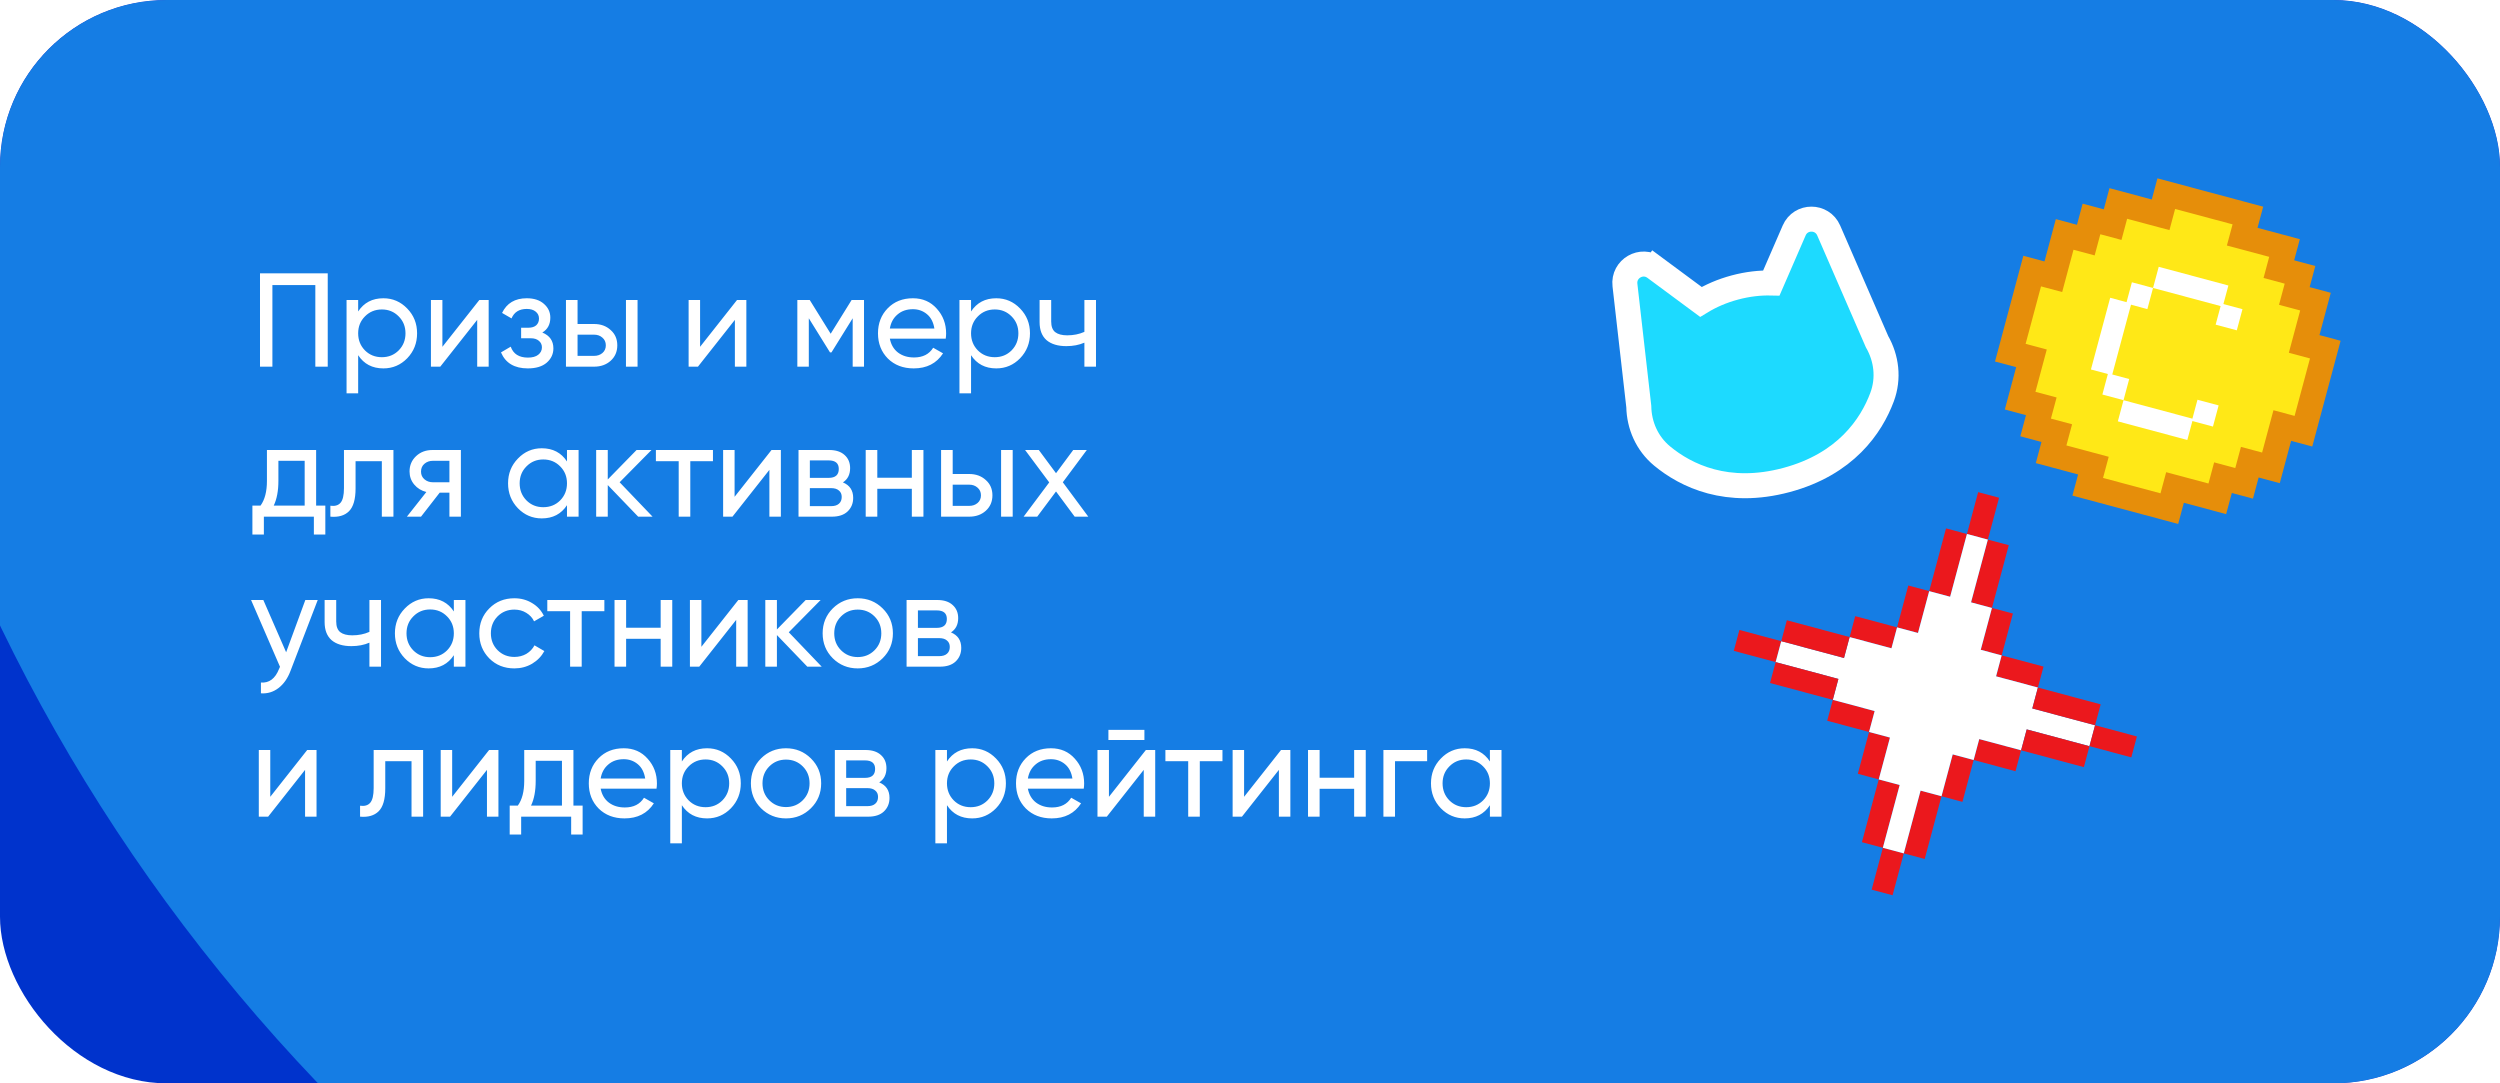 <?xml version="1.0" encoding="UTF-8"?> <svg xmlns="http://www.w3.org/2000/svg" width="300" height="130" viewBox="0 0 300 130" fill="none"><g clip-path="url(#clip0_16_63023)"><rect width="300" height="130" rx="20" fill="#0033CC"></rect><g opacity="0.75" filter="url(#filter0_f_16_63023)"><ellipse cx="198.5" cy="-16.5" rx="219.5" ry="214.5" fill="#1C95EC"></ellipse></g><path d="M39.328 32.8V44H37.84V34.208H32.688V44H31.2V32.8H39.328ZM46.003 35.792C47.123 35.792 48.078 36.203 48.867 37.024C49.657 37.835 50.051 38.827 50.051 40C50.051 41.173 49.657 42.171 48.867 42.992C48.078 43.803 47.123 44.208 46.003 44.208C44.681 44.208 43.673 43.68 42.979 42.624V47.2H41.587V36H42.979V37.376C43.673 36.32 44.681 35.792 46.003 35.792ZM45.827 42.864C46.627 42.864 47.299 42.592 47.843 42.048C48.387 41.493 48.659 40.811 48.659 40C48.659 39.189 48.387 38.512 47.843 37.968C47.299 37.413 46.627 37.136 45.827 37.136C45.017 37.136 44.339 37.413 43.795 37.968C43.251 38.512 42.979 39.189 42.979 40C42.979 40.811 43.251 41.493 43.795 42.048C44.339 42.592 45.017 42.864 45.827 42.864ZM57.52 36H58.64V44H57.264V38.384L52.832 44H51.712V36H53.088V41.616L57.52 36ZM65.079 39.904C65.965 40.267 66.407 40.901 66.407 41.808C66.407 42.48 66.141 43.051 65.607 43.52C65.074 43.979 64.317 44.208 63.335 44.208C61.735 44.208 60.663 43.568 60.119 42.288L61.287 41.6C61.596 42.475 62.285 42.912 63.351 42.912C63.885 42.912 64.295 42.8 64.583 42.576C64.882 42.341 65.031 42.043 65.031 41.68C65.031 41.36 64.909 41.099 64.663 40.896C64.428 40.693 64.109 40.592 63.703 40.592H62.535V39.328H63.399C63.804 39.328 64.119 39.232 64.343 39.04C64.567 38.837 64.679 38.565 64.679 38.224C64.679 37.883 64.546 37.605 64.279 37.392C64.023 37.179 63.666 37.072 63.207 37.072C62.311 37.072 61.703 37.451 61.383 38.208L60.247 37.552C60.812 36.379 61.799 35.792 63.207 35.792C64.082 35.792 64.77 36.016 65.271 36.464C65.783 36.912 66.039 37.461 66.039 38.112C66.039 38.923 65.719 39.52 65.079 39.904ZM71.291 38.88C72.091 38.88 72.753 39.12 73.275 39.6C73.809 40.069 74.075 40.683 74.075 41.44C74.075 42.197 73.809 42.816 73.275 43.296C72.753 43.765 72.091 44 71.291 44H67.915V36H69.307V38.88H71.291ZM75.115 36H76.507V44H75.115V36ZM71.291 42.704C71.686 42.704 72.017 42.592 72.283 42.368C72.561 42.133 72.699 41.824 72.699 41.44C72.699 41.056 72.561 40.747 72.283 40.512C72.017 40.277 71.686 40.16 71.291 40.16H69.307V42.704H71.291ZM88.442 36H89.562V44H88.186V38.384L83.754 44H82.634V36H84.01V41.616L88.442 36ZM103.681 36V44H102.321V38.192L99.777 42.288H99.601L97.057 38.192V44H95.681V36H97.169L99.681 40.048L102.193 36H103.681ZM106.782 40.64C106.921 41.355 107.246 41.909 107.758 42.304C108.281 42.699 108.921 42.896 109.678 42.896C110.734 42.896 111.502 42.507 111.982 41.728L113.166 42.4C112.387 43.605 111.214 44.208 109.646 44.208C108.377 44.208 107.342 43.813 106.542 43.024C105.753 42.224 105.358 41.216 105.358 40C105.358 38.795 105.747 37.792 106.526 36.992C107.305 36.192 108.313 35.792 109.55 35.792C110.723 35.792 111.678 36.208 112.414 37.04C113.161 37.861 113.534 38.853 113.534 40.016C113.534 40.219 113.518 40.427 113.486 40.64H106.782ZM109.55 37.104C108.803 37.104 108.185 37.317 107.694 37.744C107.203 38.16 106.899 38.72 106.782 39.424H112.126C112.009 38.667 111.71 38.091 111.23 37.696C110.75 37.301 110.19 37.104 109.55 37.104ZM119.55 35.792C120.67 35.792 121.625 36.203 122.414 37.024C123.203 37.835 123.598 38.827 123.598 40C123.598 41.173 123.203 42.171 122.414 42.992C121.625 43.803 120.67 44.208 119.55 44.208C118.227 44.208 117.219 43.68 116.526 42.624V47.2H115.134V36H116.526V37.376C117.219 36.32 118.227 35.792 119.55 35.792ZM119.374 42.864C120.174 42.864 120.846 42.592 121.39 42.048C121.934 41.493 122.206 40.811 122.206 40C122.206 39.189 121.934 38.512 121.39 37.968C120.846 37.413 120.174 37.136 119.374 37.136C118.563 37.136 117.886 37.413 117.342 37.968C116.798 38.512 116.526 39.189 116.526 40C116.526 40.811 116.798 41.493 117.342 42.048C117.886 42.592 118.563 42.864 119.374 42.864ZM130.127 36H131.519V44H130.127V41.12C129.487 41.397 128.767 41.536 127.967 41.536C126.943 41.536 126.149 41.296 125.583 40.816C125.029 40.325 124.751 39.605 124.751 38.656V36H126.143V38.576C126.143 39.173 126.303 39.6 126.623 39.856C126.954 40.112 127.434 40.24 128.063 40.24C128.821 40.24 129.509 40.101 130.127 39.824V36ZM37.936 60.672H39.04V64.144H37.664V62H31.664V64.144H30.288V60.672H31.264C31.776 59.968 32.032 58.981 32.032 57.712V54H37.936V60.672ZM32.848 60.672H36.56V55.296H33.408V57.712C33.408 58.907 33.221 59.893 32.848 60.672ZM47.212 54V62H45.82V55.344H42.668V58.608C42.668 59.92 42.402 60.837 41.868 61.36C41.346 61.872 40.604 62.085 39.644 62V60.688C40.188 60.763 40.594 60.645 40.86 60.336C41.138 60.016 41.276 59.429 41.276 58.576V54H47.212ZM55.306 54V62H53.93V59.12H52.762L50.522 62H48.826L51.162 59.04C50.564 58.891 50.079 58.592 49.706 58.144C49.332 57.696 49.146 57.173 49.146 56.576C49.146 55.84 49.407 55.227 49.93 54.736C50.452 54.245 51.108 54 51.898 54H55.306ZM51.946 57.872H53.93V55.296H51.946C51.551 55.296 51.215 55.413 50.938 55.648C50.66 55.883 50.522 56.197 50.522 56.592C50.522 56.976 50.66 57.285 50.938 57.52C51.215 57.755 51.551 57.872 51.946 57.872ZM68.039 54H69.431V62H68.039V60.624C67.346 61.68 66.338 62.208 65.015 62.208C63.895 62.208 62.941 61.803 62.151 60.992C61.362 60.171 60.967 59.173 60.967 58C60.967 56.827 61.362 55.835 62.151 55.024C62.941 54.203 63.895 53.792 65.015 53.792C66.338 53.792 67.346 54.32 68.039 55.376V54ZM65.191 60.864C66.002 60.864 66.679 60.592 67.223 60.048C67.767 59.493 68.039 58.811 68.039 58C68.039 57.189 67.767 56.512 67.223 55.968C66.679 55.413 66.002 55.136 65.191 55.136C64.391 55.136 63.719 55.413 63.175 55.968C62.631 56.512 62.359 57.189 62.359 58C62.359 58.811 62.631 59.493 63.175 60.048C63.719 60.592 64.391 60.864 65.191 60.864ZM78.308 62H76.58L72.932 58.208V62H71.54V54H72.932V57.536L76.388 54H78.18L74.356 57.872L78.308 62ZM85.555 54V55.344H82.835V62H81.443V55.344H78.707V54H85.555ZM92.583 54H93.703V62H92.327V56.384L87.895 62H86.775V54H88.151V59.616L92.583 54ZM101.15 57.888C101.971 58.229 102.382 58.848 102.382 59.744C102.382 60.405 102.158 60.949 101.71 61.376C101.272 61.792 100.643 62 99.822 62H95.822V54H99.502C100.302 54 100.92 54.203 101.358 54.608C101.795 55.003 102.014 55.525 102.014 56.176C102.014 56.944 101.726 57.515 101.15 57.888ZM99.438 55.248H97.182V57.344H99.438C100.248 57.344 100.654 56.987 100.654 56.272C100.654 55.589 100.248 55.248 99.438 55.248ZM99.742 60.736C100.147 60.736 100.456 60.64 100.67 60.448C100.894 60.256 101.006 59.984 101.006 59.632C101.006 59.301 100.894 59.045 100.67 58.864C100.456 58.672 100.147 58.576 99.742 58.576H97.182V60.736H99.742ZM109.42 54H110.812V62H109.42V58.656H105.276V62H103.884V54H105.276V57.328H109.42V54ZM116.307 56.88C117.107 56.88 117.768 57.12 118.291 57.6C118.824 58.069 119.091 58.683 119.091 59.44C119.091 60.197 118.824 60.816 118.291 61.296C117.768 61.765 117.107 62 116.307 62H112.931V54H114.323V56.88H116.307ZM120.131 54H121.523V62H120.131V54ZM116.307 60.704C116.702 60.704 117.032 60.592 117.299 60.368C117.576 60.133 117.715 59.824 117.715 59.44C117.715 59.056 117.576 58.747 117.299 58.512C117.032 58.277 116.702 58.16 116.307 58.16H114.323V60.704H116.307ZM130.594 62H128.962L126.722 58.976L124.466 62H122.834L125.906 57.888L123.01 54H124.658L126.722 56.784L128.786 54H130.418L127.538 57.872L130.594 62ZM36.64 72H38.128L34.864 80.496C34.523 81.403 34.043 82.091 33.424 82.56C32.805 83.04 32.101 83.253 31.312 83.2V81.904C32.293 81.979 33.013 81.445 33.472 80.304L33.6 80.016L30.128 72H31.6L34.336 78.272L36.64 72ZM44.33 72H45.722V80H44.33V77.12C43.69 77.397 42.97 77.536 42.17 77.536C41.146 77.536 40.352 77.296 39.786 76.816C39.232 76.325 38.954 75.605 38.954 74.656V72H40.346V74.576C40.346 75.173 40.506 75.6 40.826 75.856C41.157 76.112 41.637 76.24 42.266 76.24C43.024 76.24 43.712 76.101 44.33 75.824V72ZM54.461 72H55.853V80H54.461V78.624C53.768 79.68 52.76 80.208 51.437 80.208C50.317 80.208 49.363 79.803 48.573 78.992C47.784 78.171 47.389 77.173 47.389 76C47.389 74.827 47.784 73.835 48.573 73.024C49.363 72.203 50.317 71.792 51.437 71.792C52.76 71.792 53.768 72.32 54.461 73.376V72ZM51.613 78.864C52.424 78.864 53.101 78.592 53.645 78.048C54.189 77.493 54.461 76.811 54.461 76C54.461 75.189 54.189 74.512 53.645 73.968C53.101 73.413 52.424 73.136 51.613 73.136C50.813 73.136 50.141 73.413 49.597 73.968C49.053 74.512 48.781 75.189 48.781 76C48.781 76.811 49.053 77.493 49.597 78.048C50.141 78.592 50.813 78.864 51.613 78.864ZM61.722 80.208C60.517 80.208 59.514 79.808 58.714 79.008C57.914 78.197 57.514 77.195 57.514 76C57.514 74.805 57.914 73.808 58.714 73.008C59.514 72.197 60.517 71.792 61.722 71.792C62.512 71.792 63.221 71.984 63.85 72.368C64.48 72.741 64.949 73.248 65.258 73.888L64.09 74.56C63.888 74.133 63.573 73.792 63.146 73.536C62.73 73.28 62.256 73.152 61.722 73.152C60.922 73.152 60.25 73.424 59.706 73.968C59.173 74.512 58.906 75.189 58.906 76C58.906 76.8 59.173 77.472 59.706 78.016C60.25 78.56 60.922 78.832 61.722 78.832C62.256 78.832 62.736 78.709 63.162 78.464C63.589 78.208 63.914 77.867 64.138 77.44L65.322 78.128C64.981 78.757 64.49 79.264 63.85 79.648C63.21 80.021 62.501 80.208 61.722 80.208ZM72.524 72V73.344H69.804V80H68.412V73.344H65.676V72H72.524ZM79.279 72H80.671V80H79.279V76.656H75.135V80H73.743V72H75.135V75.328H79.279V72ZM88.598 72H89.718V80H88.342V74.384L83.91 80H82.79V72H84.166V77.616L88.598 72ZM98.605 80H96.877L93.229 76.208V80H91.837V72H93.229V75.536L96.685 72H98.477L94.653 75.872L98.605 80ZM105.917 78.992C105.096 79.803 104.099 80.208 102.925 80.208C101.752 80.208 100.755 79.803 99.933 78.992C99.123 78.181 98.717 77.184 98.717 76C98.717 74.816 99.123 73.819 99.933 73.008C100.755 72.197 101.752 71.792 102.925 71.792C104.099 71.792 105.096 72.197 105.917 73.008C106.739 73.819 107.149 74.816 107.149 76C107.149 77.184 106.739 78.181 105.917 78.992ZM102.925 78.848C103.725 78.848 104.397 78.576 104.941 78.032C105.485 77.488 105.757 76.811 105.757 76C105.757 75.189 105.485 74.512 104.941 73.968C104.397 73.424 103.725 73.152 102.925 73.152C102.136 73.152 101.469 73.424 100.925 73.968C100.381 74.512 100.109 75.189 100.109 76C100.109 76.811 100.381 77.488 100.925 78.032C101.469 78.576 102.136 78.848 102.925 78.848ZM114.118 75.888C114.94 76.229 115.35 76.848 115.35 77.744C115.35 78.405 115.126 78.949 114.678 79.376C114.241 79.792 113.612 80 112.79 80H108.79V72H112.47C113.27 72 113.889 72.203 114.326 72.608C114.764 73.003 114.982 73.525 114.982 74.176C114.982 74.944 114.694 75.515 114.118 75.888ZM112.406 73.248H110.15V75.344H112.406C113.217 75.344 113.622 74.987 113.622 74.272C113.622 73.589 113.217 73.248 112.406 73.248ZM112.71 78.736C113.116 78.736 113.425 78.64 113.638 78.448C113.862 78.256 113.974 77.984 113.974 77.632C113.974 77.301 113.862 77.045 113.638 76.864C113.425 76.672 113.116 76.576 112.71 76.576H110.15V78.736H112.71ZM36.864 90H37.984V98H36.608V92.384L32.176 98H31.056V90H32.432V95.616L36.864 90ZM50.775 90V98H49.383V91.344H46.231V94.608C46.231 95.92 45.964 96.837 45.431 97.36C44.908 97.872 44.167 98.085 43.207 98V96.688C43.751 96.763 44.156 96.645 44.423 96.336C44.7 96.016 44.839 95.429 44.839 94.576V90H50.775ZM58.692 90H59.812V98H58.436V92.384L54.004 98H52.884V90H54.26V95.616L58.692 90ZM68.811 96.672H69.915V100.144H68.539V98H62.539V100.144H61.163V96.672H62.139C62.651 95.968 62.907 94.981 62.907 93.712V90H68.811V96.672ZM63.723 96.672H67.435V91.296H64.283V93.712C64.283 94.907 64.096 95.893 63.723 96.672ZM72.079 94.64C72.218 95.355 72.543 95.909 73.055 96.304C73.578 96.699 74.218 96.896 74.975 96.896C76.031 96.896 76.799 96.507 77.279 95.728L78.463 96.4C77.684 97.605 76.511 98.208 74.943 98.208C73.674 98.208 72.639 97.813 71.839 97.024C71.049 96.224 70.655 95.216 70.655 94C70.655 92.795 71.044 91.792 71.823 90.992C72.602 90.192 73.609 89.792 74.847 89.792C76.02 89.792 76.975 90.208 77.711 91.04C78.457 91.861 78.831 92.853 78.831 94.016C78.831 94.219 78.815 94.427 78.783 94.64H72.079ZM74.847 91.104C74.1 91.104 73.481 91.317 72.991 91.744C72.5 92.16 72.196 92.72 72.079 93.424H77.423C77.305 92.667 77.007 92.091 76.527 91.696C76.047 91.301 75.487 91.104 74.847 91.104ZM84.847 89.792C85.967 89.792 86.922 90.203 87.711 91.024C88.5 91.835 88.895 92.827 88.895 94C88.895 95.173 88.5 96.171 87.711 96.992C86.922 97.803 85.967 98.208 84.847 98.208C83.524 98.208 82.516 97.68 81.823 96.624V101.2H80.431V90H81.823V91.376C82.516 90.32 83.524 89.792 84.847 89.792ZM84.671 96.864C85.471 96.864 86.143 96.592 86.687 96.048C87.231 95.493 87.503 94.811 87.503 94C87.503 93.189 87.231 92.512 86.687 91.968C86.143 91.413 85.471 91.136 84.671 91.136C83.86 91.136 83.183 91.413 82.639 91.968C82.095 92.512 81.823 93.189 81.823 94C81.823 94.811 82.095 95.493 82.639 96.048C83.183 96.592 83.86 96.864 84.671 96.864ZM97.308 96.992C96.487 97.803 95.489 98.208 94.316 98.208C93.143 98.208 92.145 97.803 91.324 96.992C90.513 96.181 90.108 95.184 90.108 94C90.108 92.816 90.513 91.819 91.324 91.008C92.145 90.197 93.143 89.792 94.316 89.792C95.489 89.792 96.487 90.197 97.308 91.008C98.129 91.819 98.54 92.816 98.54 94C98.54 95.184 98.129 96.181 97.308 96.992ZM94.316 96.848C95.116 96.848 95.788 96.576 96.332 96.032C96.876 95.488 97.148 94.811 97.148 94C97.148 93.189 96.876 92.512 96.332 91.968C95.788 91.424 95.116 91.152 94.316 91.152C93.527 91.152 92.86 91.424 92.316 91.968C91.772 92.512 91.5 93.189 91.5 94C91.5 94.811 91.772 95.488 92.316 96.032C92.86 96.576 93.527 96.848 94.316 96.848ZM105.509 93.888C106.33 94.229 106.741 94.848 106.741 95.744C106.741 96.405 106.517 96.949 106.069 97.376C105.632 97.792 105.002 98 104.181 98H100.181V90H103.861C104.661 90 105.28 90.203 105.717 90.608C106.154 91.003 106.373 91.525 106.373 92.176C106.373 92.944 106.085 93.515 105.509 93.888ZM103.797 91.248H101.541V93.344H103.797C104.608 93.344 105.013 92.987 105.013 92.272C105.013 91.589 104.608 91.248 103.797 91.248ZM104.101 96.736C104.506 96.736 104.816 96.64 105.029 96.448C105.253 96.256 105.365 95.984 105.365 95.632C105.365 95.301 105.253 95.045 105.029 94.864C104.816 94.672 104.506 94.576 104.101 94.576H101.541V96.736H104.101ZM116.66 89.792C117.78 89.792 118.734 90.203 119.524 91.024C120.313 91.835 120.708 92.827 120.708 94C120.708 95.173 120.313 96.171 119.524 96.992C118.734 97.803 117.78 98.208 116.66 98.208C115.337 98.208 114.329 97.68 113.636 96.624V101.2H112.243V90H113.636V91.376C114.329 90.32 115.337 89.792 116.66 89.792ZM116.484 96.864C117.284 96.864 117.956 96.592 118.5 96.048C119.044 95.493 119.316 94.811 119.316 94C119.316 93.189 119.044 92.512 118.5 91.968C117.956 91.413 117.284 91.136 116.484 91.136C115.673 91.136 114.996 91.413 114.452 91.968C113.908 92.512 113.636 93.189 113.636 94C113.636 94.811 113.908 95.493 114.452 96.048C114.996 96.592 115.673 96.864 116.484 96.864ZM123.345 94.64C123.483 95.355 123.809 95.909 124.321 96.304C124.843 96.699 125.483 96.896 126.241 96.896C127.297 96.896 128.065 96.507 128.545 95.728L129.729 96.4C128.95 97.605 127.777 98.208 126.209 98.208C124.939 98.208 123.905 97.813 123.105 97.024C122.315 96.224 121.921 95.216 121.921 94C121.921 92.795 122.31 91.792 123.089 90.992C123.867 90.192 124.875 89.792 126.113 89.792C127.286 89.792 128.241 90.208 128.977 91.04C129.723 91.861 130.097 92.853 130.097 94.016C130.097 94.219 130.081 94.427 130.049 94.64H123.345ZM126.113 91.104C125.366 91.104 124.747 91.317 124.257 91.744C123.766 92.16 123.462 92.72 123.345 93.424H128.689C128.571 92.667 128.273 92.091 127.793 91.696C127.313 91.301 126.753 91.104 126.113 91.104ZM133.009 88.8V87.584H137.329V88.8H133.009ZM137.505 90H138.625V98H137.249V92.384L132.817 98H131.697V90H133.073V95.616L137.505 90ZM146.696 90V91.344H143.976V98H142.584V91.344H139.848V90H146.696ZM153.723 90H154.843V98H153.467V92.384L149.035 98H147.915V90H149.291V95.616L153.723 90ZM162.498 90H163.89V98H162.498V94.656H158.354V98H156.962V90H158.354V93.328H162.498V90ZM171.257 90V91.344H167.401V98H166.009V90H171.257ZM178.789 90H180.181V98H178.789V96.624C178.096 97.68 177.088 98.208 175.765 98.208C174.645 98.208 173.691 97.803 172.901 96.992C172.112 96.171 171.717 95.173 171.717 94C171.717 92.827 172.112 91.835 172.901 91.024C173.691 90.203 174.645 89.792 175.765 89.792C177.088 89.792 178.096 90.32 178.789 91.376V90ZM175.941 96.864C176.752 96.864 177.429 96.592 177.973 96.048C178.517 95.493 178.789 94.811 178.789 94C178.789 93.189 178.517 92.512 177.973 91.968C177.429 91.413 176.752 91.136 175.941 91.136C175.141 91.136 174.469 91.413 173.925 91.968C173.381 92.512 173.109 93.189 173.109 94C173.109 94.811 173.381 95.493 173.925 96.048C174.469 96.592 175.141 96.864 175.941 96.864Z" fill="white"></path><path d="M250.686 27.363L250.978 26.274L252.067 26.565L253.516 26.954L253.904 25.505L254.196 24.416L257.824 25.387L259.273 25.776L259.661 24.327L259.953 23.238L269.746 25.862L269.454 26.951L269.065 28.4L270.514 28.788L274.142 29.76L273.85 30.849L273.462 32.298L274.91 32.686L276 32.978L275.708 34.067L275.32 35.516L276.769 35.904L277.858 36.196L276.886 39.824L276.498 41.273L277.946 41.661L279.036 41.953L276.412 51.745L275.322 51.454L273.874 51.065L273.485 52.514L272.513 56.142L271.424 55.85L269.975 55.462L269.587 56.91L269.295 58L268.206 57.708L266.757 57.32L266.369 58.769L266.077 59.858L262.45 58.886L261.001 58.498L260.612 59.946L260.321 61.036L250.528 58.412L250.82 57.322L251.208 55.874L249.759 55.485L246.132 54.513L246.423 53.424L246.812 51.975L245.363 51.587L244.274 51.295L244.565 50.206L244.954 48.757L243.505 48.369L242.416 48.077L243.387 44.45L243.776 43.001L242.327 42.612L241.238 42.321L243.862 32.528L244.951 32.82L246.4 33.208L246.788 31.759L247.76 28.132L248.849 28.424L250.298 28.812L250.686 27.363Z" fill="#FFE817" stroke="#E68E0A" stroke-width="3"></path><rect x="258.365" y="34.555" width="2.628" height="2.628" transform="rotate(105.032 258.365 34.555)" fill="white"></rect><rect width="2.628" height="2.628" transform="matrix(0.259 -0.966 -0.966 -0.259 254.823 48.023)" fill="white"></rect><rect x="269.097" y="37.102" width="2.628" height="2.628" transform="rotate(105.032 269.097 37.102)" fill="white"></rect><rect width="2.628" height="2.628" transform="matrix(0.259 -0.966 -0.966 -0.259 265.555 51.188)" fill="white"></rect><rect x="255.761" y="36.414" width="8.91" height="2.628" transform="rotate(105.032 255.761 36.414)" fill="white"></rect><rect x="259.047" y="32.016" width="8.655" height="2.628" transform="rotate(15.032 259.047 32.016)" fill="white"></rect><rect width="8.631" height="2.628" transform="matrix(0.966 0.259 0.259 -0.966 254.141 50.562)" fill="white"></rect><rect x="231.504" y="70.938" width="7.797" height="2.599" transform="rotate(-75 231.504 70.938)" fill="#EB181D"></rect><rect width="7.797" height="2.599" transform="matrix(0.259 -0.966 -0.966 -0.259 239.035 72.953)" fill="#EB181D"></rect><rect width="7.797" height="2.599" transform="matrix(-0.259 0.966 0.966 0.259 225.448 93.531)" fill="#EB181D"></rect><rect x="232.982" y="95.547" width="7.797" height="2.599" transform="rotate(105 232.982 95.547)" fill="#EB181D"></rect><rect x="236.033" y="64.078" width="5.198" height="2.599" transform="rotate(-75 236.033 64.078)" fill="#EB181D"></rect><rect x="224.598" y="106.758" width="5.198" height="2.599" transform="rotate(-75 224.598 106.758)" fill="#EB181D"></rect><rect x="227.648" y="75.281" width="5.198" height="2.599" transform="rotate(-75 227.648 75.281)" fill="#EB181D"></rect><rect width="5.198" height="2.599" transform="matrix(0.259 -0.966 -0.966 -0.259 240.201 78.648)" fill="#EB181D"></rect><rect width="5.198" height="2.599" transform="matrix(-0.259 0.966 0.966 0.259 224.285 87.836)" fill="#EB181D"></rect><rect x="236.838" y="91.203" width="5.198" height="2.599" transform="rotate(105 236.838 91.203)" fill="#EB181D"></rect><rect x="222.626" y="73.938" width="5.198" height="2.599" transform="rotate(15 222.626 73.938)" fill="#EB181D"></rect><rect width="5.198" height="2.599" transform="matrix(-0.966 -0.259 -0.259 0.966 245.223 79.992)" fill="#EB181D"></rect><rect width="5.198" height="2.599" transform="matrix(0.966 0.259 0.259 -0.966 219.264 86.492)" fill="#EB181D"></rect><rect x="241.86" y="92.547" width="5.198" height="2.599" transform="rotate(-165 241.86 92.547)" fill="#EB181D"></rect><rect x="208.727" y="75.594" width="5.198" height="2.599" transform="rotate(15 208.727 75.594)" fill="#EB181D"></rect><path d="M213.749 76.941L213.076 79.452L220.608 81.47L219.936 83.981L224.957 85.326L224.284 87.837L226.795 88.509L225.449 93.53L227.96 94.203L225.942 101.735L228.452 102.408L230.47 94.876L232.981 95.549L234.326 90.527L236.837 91.2L237.51 88.689L242.531 90.035L243.203 87.524L250.735 89.543L251.408 87.032L243.876 85.014L244.549 82.503L239.528 81.158L240.2 78.647L237.69 77.975L239.035 72.953L236.525 72.281L238.543 64.749L236.032 64.076L234.014 71.608L231.503 70.935L230.158 75.956L227.647 75.284L226.975 77.794L221.954 76.449L221.281 78.959L213.749 76.941Z" fill="white"></path><rect width="5.198" height="2.599" transform="matrix(-0.966 -0.259 -0.259 0.966 256.429 88.375)" fill="#EB181D"></rect><rect x="214.422" y="74.43" width="7.797" height="2.599" transform="rotate(15 214.422 74.43)" fill="#EB181D"></rect><rect width="7.797" height="2.599" transform="matrix(-0.966 -0.259 -0.259 0.966 252.081 84.523)" fill="#EB181D"></rect><rect x="213.076" y="79.453" width="7.797" height="2.599" transform="rotate(15 213.076 79.453)" fill="#EB181D"></rect><rect width="7.797" height="2.599" transform="matrix(-0.966 -0.259 -0.259 0.966 250.737 89.547)" fill="#EB181D"></rect><path d="M219.442 27.654C218.656 25.845 216.088 25.842 215.301 27.654L212.562 33.959C211.179 33.927 209.716 34.089 208.181 34.5C206.642 34.912 205.291 35.506 204.107 36.228L198.58 32.135L197.687 33.34L198.58 32.135C196.992 30.959 194.769 32.246 194.993 34.206L196.655 48.786C196.695 51.022 197.627 53.211 199.458 54.724C202.314 57.084 207.268 59.506 214.371 57.602C221.475 55.699 224.554 51.125 225.848 47.653C226.693 45.383 226.377 42.974 225.242 40.996L219.442 27.654Z" fill="#E1E1E1"></path><path d="M219.442 27.654C218.656 25.845 216.088 25.842 215.301 27.654L212.562 33.959C211.179 33.927 209.716 34.089 208.181 34.5C206.642 34.912 205.291 35.506 204.107 36.228L198.58 32.135L197.687 33.34L198.58 32.135C196.992 30.959 194.769 32.246 194.993 34.206L196.655 48.786C196.695 51.022 197.627 53.211 199.458 54.724C202.314 57.084 207.268 59.506 214.371 57.602C221.475 55.699 224.554 51.125 225.848 47.653C226.693 45.383 226.377 42.974 225.242 40.996L219.442 27.654Z" fill="url(#paint0_angular_16_63023)" fill-opacity="0.39" style="mix-blend-mode:difference"></path><path d="M219.442 27.654C218.656 25.845 216.088 25.842 215.301 27.654L212.562 33.959C211.179 33.927 209.716 34.089 208.181 34.5C206.642 34.912 205.291 35.506 204.107 36.228L198.58 32.135L197.687 33.34L198.58 32.135C196.992 30.959 194.769 32.246 194.993 34.206L196.655 48.786C196.695 51.022 197.627 53.211 199.458 54.724C202.314 57.084 207.268 59.506 214.371 57.602C221.475 55.699 224.554 51.125 225.848 47.653C226.693 45.383 226.377 42.974 225.242 40.996L219.442 27.654Z" fill="url(#paint1_angular_16_63023)" style="mix-blend-mode:screen"></path><path d="M219.442 27.654C218.656 25.845 216.088 25.842 215.301 27.654L212.562 33.959C211.179 33.927 209.716 34.089 208.181 34.5C206.642 34.912 205.291 35.506 204.107 36.228L198.58 32.135L197.687 33.34L198.58 32.135C196.992 30.959 194.769 32.246 194.993 34.206L196.655 48.786C196.695 51.022 197.627 53.211 199.458 54.724C202.314 57.084 207.268 59.506 214.371 57.602C221.475 55.699 224.554 51.125 225.848 47.653C226.693 45.383 226.377 42.974 225.242 40.996L219.442 27.654Z" fill="#1DDAFF" style="mix-blend-mode:color-burn"></path><path d="M219.442 27.654C218.656 25.845 216.088 25.842 215.301 27.654L212.562 33.959C211.179 33.927 209.716 34.089 208.181 34.5C206.642 34.912 205.291 35.506 204.107 36.228L198.58 32.135L197.687 33.34L198.58 32.135C196.992 30.959 194.769 32.246 194.993 34.206L196.655 48.786C196.695 51.022 197.627 53.211 199.458 54.724C202.314 57.084 207.268 59.506 214.371 57.602C221.475 55.699 224.554 51.125 225.848 47.653C226.693 45.383 226.377 42.974 225.242 40.996L219.442 27.654Z" stroke="white" stroke-width="3"></path></g><defs><filter id="filter0_f_16_63023" x="-221" y="-431" width="839" height="829" filterUnits="userSpaceOnUse" color-interpolation-filters="sRGB"><feFlood flood-opacity="0" result="BackgroundImageFix"></feFlood><feBlend mode="normal" in="SourceGraphic" in2="BackgroundImageFix" result="shape"></feBlend><feGaussianBlur stdDeviation="100" result="effect1_foregroundBlur_16_63023"></feGaussianBlur></filter><radialGradient id="paint0_angular_16_63023" cx="0" cy="0" r="1" gradientUnits="userSpaceOnUse" gradientTransform="translate(207.668 44.089) rotate(43.056) scale(14.488 14.822)"><stop offset="0.054" stop-color="white"></stop><stop offset="0.171"></stop><stop offset="0.277" stop-color="white"></stop><stop offset="0.42"></stop><stop offset="0.536" stop-color="white"></stop><stop offset="0.675"></stop><stop offset="0.834" stop-color="white"></stop><stop offset="0.92"></stop></radialGradient><radialGradient id="paint1_angular_16_63023" cx="0" cy="0" r="1" gradientUnits="userSpaceOnUse" gradientTransform="translate(207.668 44.089) rotate(43.056) scale(14.488 14.822)"><stop offset="0.054" stop-color="white"></stop><stop offset="0.171"></stop><stop offset="0.277" stop-color="white"></stop><stop offset="0.42"></stop><stop offset="0.536" stop-color="white"></stop><stop offset="0.675"></stop><stop offset="0.834" stop-color="white"></stop><stop offset="0.92"></stop></radialGradient><clipPath id="clip0_16_63023"><rect width="300" height="130" rx="20" fill="white"></rect></clipPath></defs></svg> 